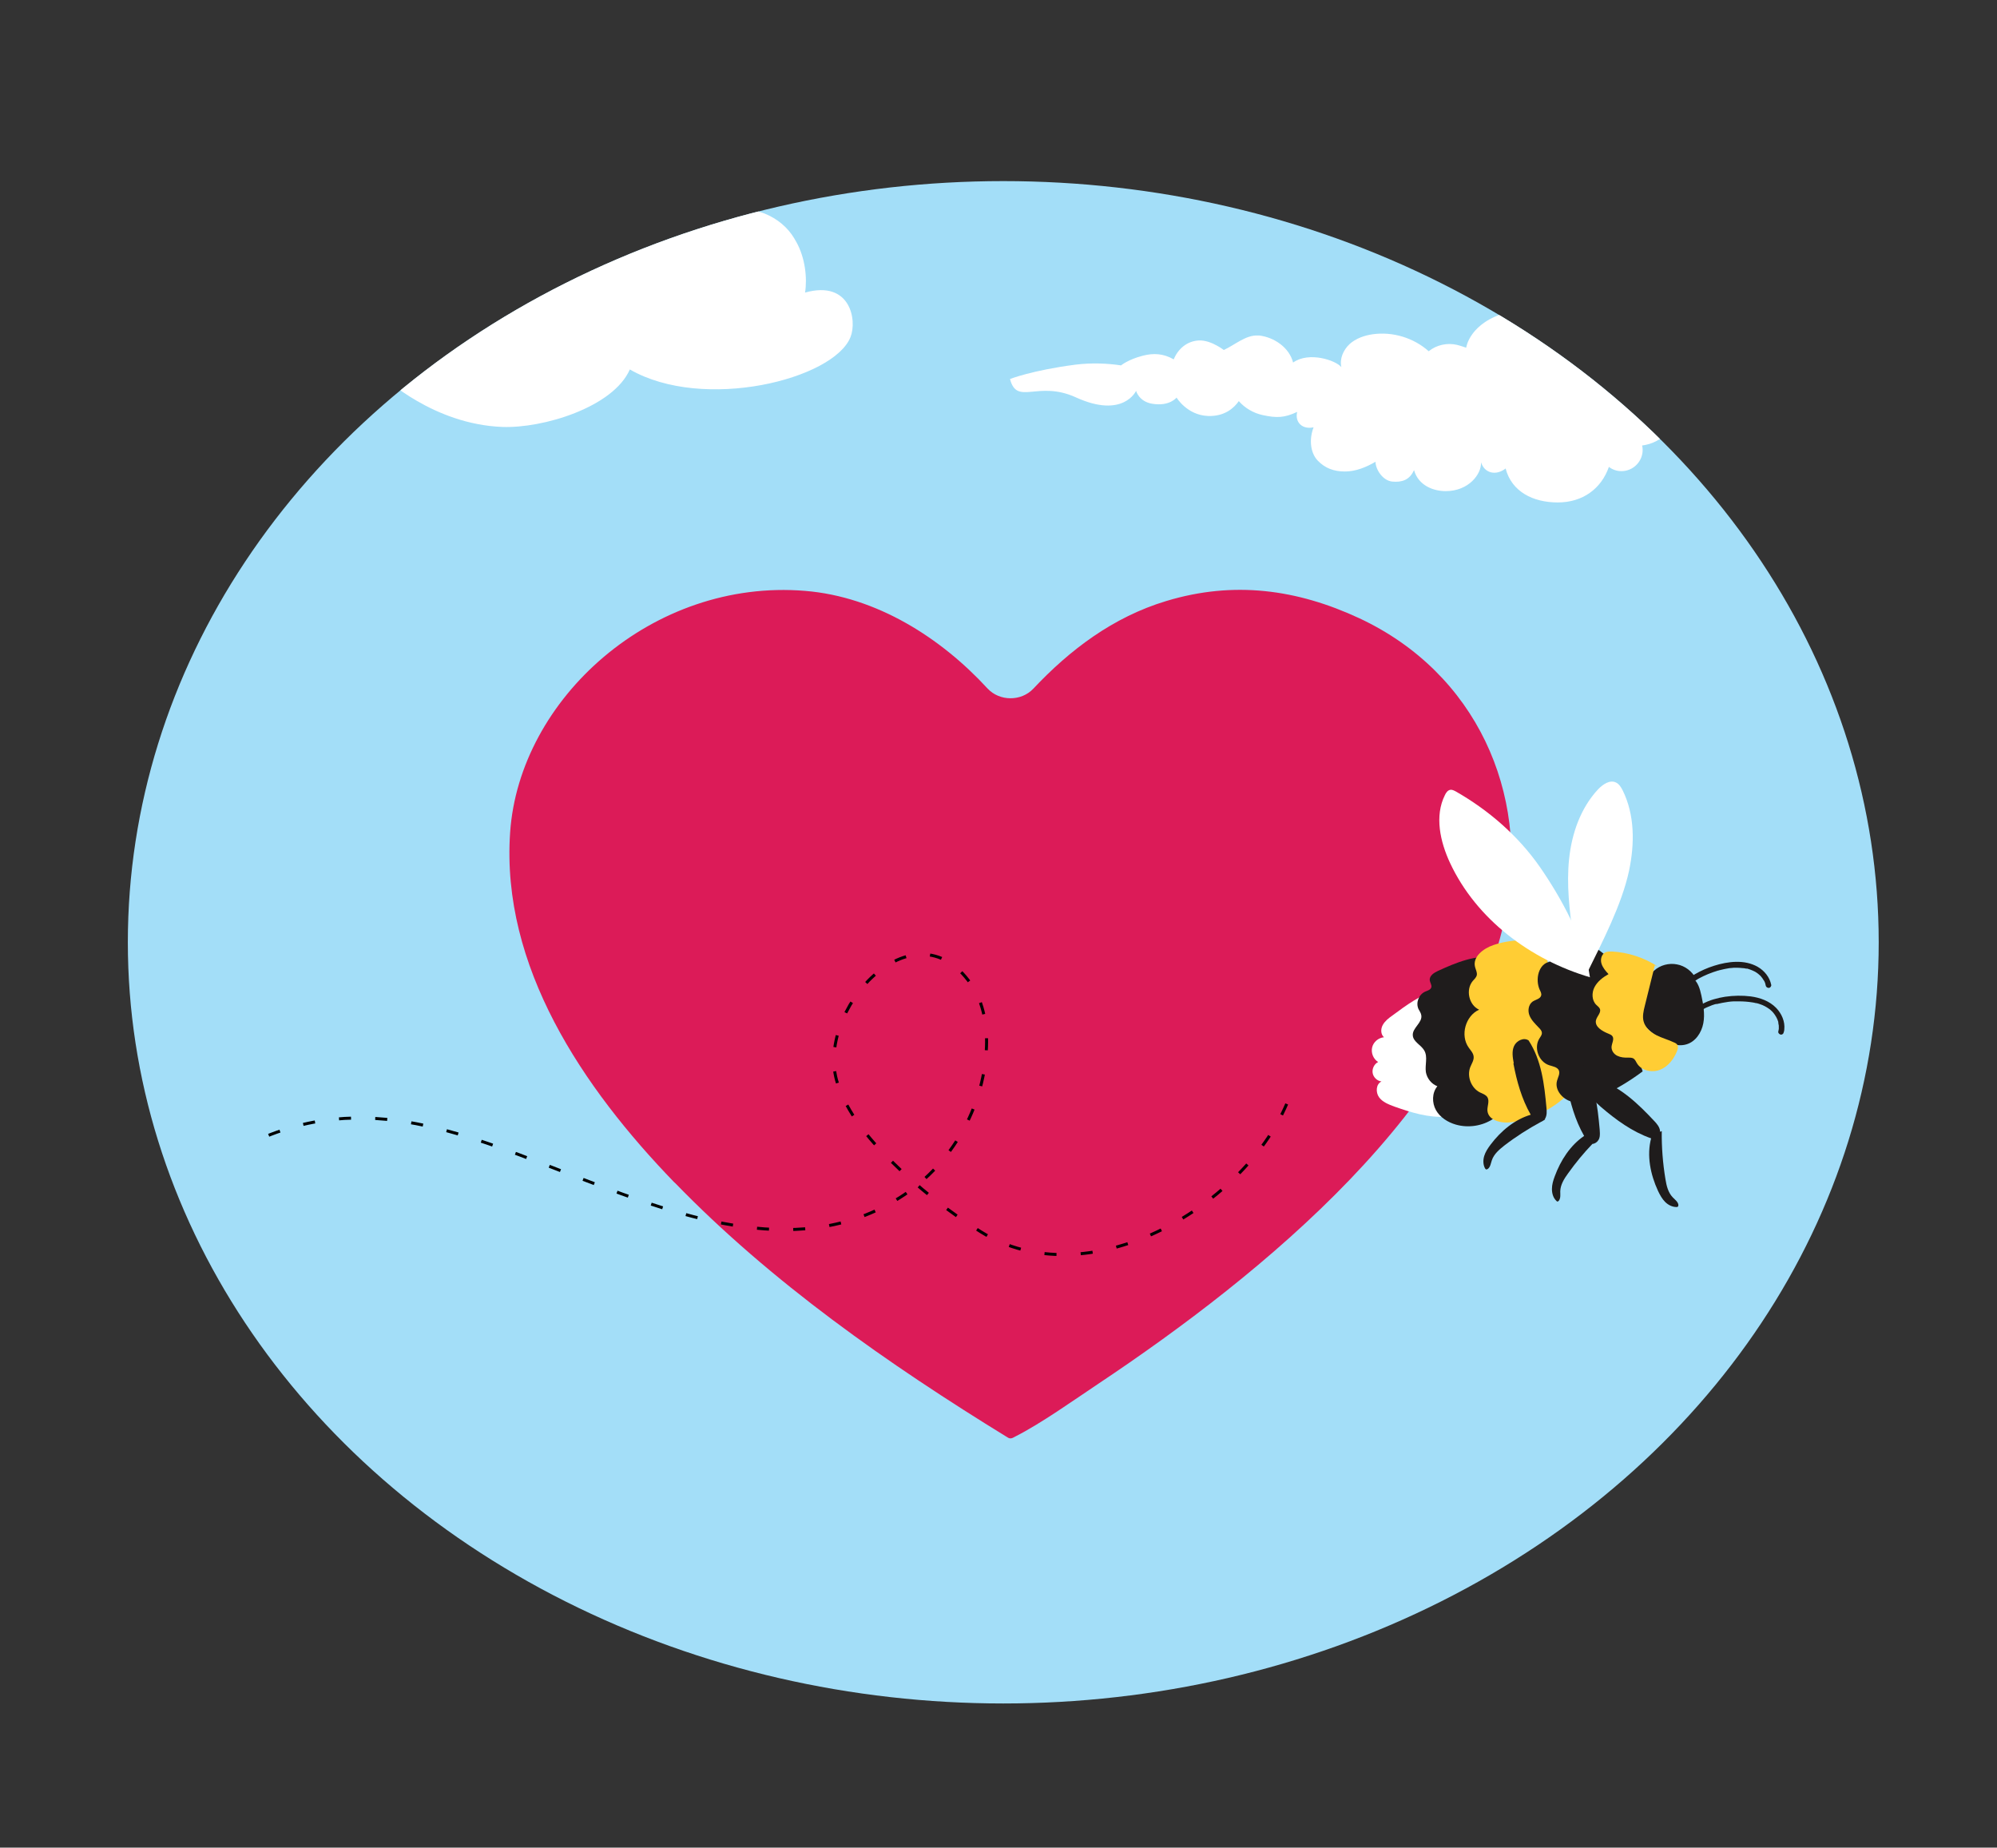 <svg viewBox="0 0 112.94 104.47" xmlns:xlink="http://www.w3.org/1999/xlink" xmlns="http://www.w3.org/2000/svg" data-name="Layer 1" id="Layer_1">
  <rect x="0" y="0" width="112.94" height="104.47" fill="#333333" stroke="none"/>
  <defs>
    <style>
      .cls-1, .cls-2 {
        fill: none;
      }

      .cls-3 {
        fill: #ffcd34;
      }

      .cls-4 {
        clip-path: url(#clippath-2);
      }

      .cls-5 {
        fill: #fff;
      }

      .cls-6 {
        fill: #a3def8;
      }

      .cls-2 {
        stroke: #010101;
        stroke-dasharray: .68 1.37;
        stroke-miterlimit: 10;
        stroke-width: .17px;
      }

      .cls-7 {
        fill: #dc1b58;
      }

      .cls-8 {
        clip-path: url(#clippath);
      }

      .cls-9 {
        fill: #1f1c1c;
      }
    </style>
    <clipPath id="clippath">
      <path d="M42.13-107.64l89.47.1c11.32.01,20.49,9.2,20.48,20.53-.01,11.32-9.2,20.49-20.53,20.48l-89.47-.1c-2.06,0-3.73-1.67-3.72-3.73l.04-33.55c0-2.06,1.67-3.73,3.73-3.72Z" class="cls-1"></path>
    </clipPath>
    <clipPath id="clippath-2">
      <ellipse ry="43.04" rx="49.51" cy="53.28" cx="56.74" class="cls-1"></ellipse>
    </clipPath>
  </defs>
  <g class="cls-8">
    <rect transform="translate(44.19 -155.78) rotate(90.07)" height="135.88" width="112.74" y="-123.76" x="43.52" class="cls-5"></rect>
  </g>
  <ellipse ry="43.04" rx="49.51" cy="53.28" cx="56.74" class="cls-6"></ellipse>
  <path d="M38.15,66.87c-5.22-5.39-9.82-12.24-9.3-19.8s8.06-14.37,16.68-13.66c4.06.33,7.7,2.67,10.32,5.52.68.73,1.9.74,2.59.01,2.05-2.18,4.5-4.05,7.53-4.96,3.81-1.15,7.39-.66,10.91.98,6.63,3.1,9.59,9.91,8.31,16.56-2.12,11.02-13.74,20.5-23.1,26.74-1.38.92-3.2,2.22-4.66,2.96-.15.08-.27.17-.44.06-6.79-4.17-13.37-8.78-18.83-14.41Z" class="cls-7"></path>
  <g class="cls-4">
    <path d="M94.34,24.37c-.36.5-.93.75-1.47.82.02.08.03.17.03.25,0,.66-.54,1.2-1.2,1.2-.27,0-.51-.09-.71-.24-.43,1.24-1.49,2.01-2.89,2.01s-2.61-.61-2.95-1.92c-.54.42-1.19.28-1.39-.35.03.67-.7,1.63-2,1.63-.67,0-1.54-.3-1.79-1.19-.25.57-.7.7-1.23.65-.53-.05-.94-.67-.95-1.12-.53.31-1.12.55-1.73.55-.61,0-1.12-.18-1.54-.62-.45-.48-.47-1.27-.23-1.88-.61.14-1.07-.26-.93-.87-.72.34-1.17.35-1.95.18-.52-.11-1.01-.4-1.35-.79-.25.36-.78.88-1.75.84-1.18-.05-1.77-1.04-1.77-1.04,0,0-.39.51-1.37.35-.76-.12-.92-.73-.92-.73,0,0-.72,1.59-3.4.37-2.17-.99-3.33.49-3.73-1.04h0s1.24-.49,3.69-.81c.96-.12,1.86-.07,2.59.04,0,0,0,0,0,0,0,0,.41-.34,1.24-.55.6-.15,1.14-.13,1.74.21.23-.57.73-1.03,1.41-1.07.37-.02.76.14,1.03.29.24.13.39.25.39.25.63-.29,1.24-.85,1.92-.82.03,0,.06,0,.08,0,.86.1,1.71.69,1.92,1.53.89-.64,2.42-.13,2.73.26-.11-.47.11-.97.46-1.3.35-.32.83-.49,1.31-.56,1.13-.16,2.32.2,3.17.96.44-.36,1.05-.49,1.6-.36.17.04.52.16.52.16,0,0,.17-1.43,2.38-2.02,2.28-.61,4.21,1.27,4.1,2.12.27-.3,1.13-.28,1.62-.03.55.29.81,1.08.65,1.6.22-.71,2.18-.47,2.66.38.21.37.33.82.35,1.27.02.48-.09.96-.37,1.34Z" class="cls-5"></path>
    <path d="M45.53,16.55c.13-.83.01-1.97-.5-2.88-.04-.06-.07-.12-.11-.19-.73-1.23-2.36-2-4.16-1.55-.4-.93-1.33-1.59-2.41-1.59-.41,0-.79.09-1.13.26-1.41-1.75-4.38-4.49-9.01-3.54-4.62.95-6.76,5.65-6.76,5.65-1.6-1.49-4.93-.85-6.56.7-1.71,1.63-1.68,2.86-1.68,2.86-1.13-.73-2.95,0-3.26,1.08-.25.86.09,1.74.89,2.17.05.02.1.04.15.07,1.52.75,2.45.33,2.45.33,1.81,3.9,5.22,2.88,6.78,2.09.49-.25,1.49-.68,1.49-.68,0,0,2.8,2.66,6.69,2.81,2.32.09,6.29-1.12,7.22-3.25,4.17,2.4,11.53.56,12.48-1.83.38-.95,0-3.23-2.56-2.52Z" class="cls-5"></path>
  </g>
  <g>
    <path d="M81.77,63.14c-.99.07-1.97-.24-2.91-.57-.32-.12-.67-.25-.87-.53-.2-.28-.17-.75.14-.89-.25-.03-.46-.24-.5-.48-.04-.24.09-.51.31-.62-.27-.17-.41-.51-.34-.82.07-.31.35-.55.67-.58-.19-.17-.19-.47-.07-.69s.32-.38.52-.52c.81-.6,1.64-1.22,2.62-1.48.32.92.63,1.84.95,2.75.12.35.24.7.26,1.06.07,1.14-.79,2.11-1.06,3.22" class="cls-5"></path>
    <path d="M84.45,63.26c-.61.41-1.41.53-2.11.33-.46-.13-.9-.41-1.13-.82s-.23-.98.08-1.35c-.34-.13-.59-.45-.65-.8-.06-.41.12-.86-.09-1.22-.18-.32-.63-.49-.65-.86-.03-.42.56-.72.48-1.14-.02-.13-.1-.23-.16-.35-.16-.36.02-.82.38-.98.14-.06.31-.1.35-.25.03-.13-.07-.25-.09-.39-.03-.26.24-.43.48-.54,1.01-.46,2.1-.92,3.2-.75-.51,1.36-.53,2.86-.36,4.31.16,1.45.49,2.87.65,4.31.01.11.02.23-.04.32s-.21.14-.27.05" class="cls-9"></path>
    <path d="M88.5,62.04c-.83.74-1.88,1.24-2.98,1.41-.58.09-1.36-.08-1.4-.66-.01-.25.13-.53,0-.75-.09-.14-.27-.2-.42-.27-.5-.25-.75-.91-.55-1.43.08-.2.22-.4.19-.61-.02-.19-.17-.34-.28-.5-.49-.69-.18-1.79.59-2.14-.58-.26-.77-1.13-.36-1.62.09-.1.2-.2.23-.33.03-.16-.06-.31-.1-.47-.14-.57.47-1.04,1.03-1.23.94-.32,1.98-.36,2.94-.1" class="cls-3"></path>
    <path d="M92.9,60.58c-.72.54-1.49,1-2.31,1.39-.51.24-1.08.45-1.63.34-.56-.11-1.06-.67-.9-1.21.05-.19.18-.39.1-.58-.09-.19-.34-.22-.55-.29-.59-.19-.88-.99-.55-1.51.06-.1.15-.2.14-.32,0-.11-.09-.21-.17-.29-.2-.21-.42-.42-.53-.69-.11-.27-.06-.62.18-.79.17-.11.43-.15.48-.34.03-.11-.03-.22-.08-.32-.27-.59-.07-1.48.57-1.59-.3-.42-.59-1.04-.21-1.39.21-.19.52-.18.8-.14.92.13,1.81.53,2.52,1.13" class="cls-9"></path>
    <path d="M95.91,55.33c-.21-.41-.62-.72-1.07-.8-.45-.09-.95.04-1.29.35-.3.26-.48.61-.62.98-.27.74-.33,1.65.19,2.25.15.17.34.31.53.44.52.35,1.14.68,1.73.5.51-.15.85-.66.95-1.19.1-.52,0-1.06-.11-1.58-.08-.36-.19-.76-.49-.98" class="cls-9"></path>
    <path d="M93.77,54.66c-.77-.51-1.69-.81-2.61-.86-.13,0-.26,0-.37.05-.22.11-.29.4-.22.63.07.23.23.42.4.6-.32.18-.62.41-.79.73-.17.32-.16.76.1,1.01.07.07.16.13.2.22.09.22-.17.42-.22.65-.08.37.36.62.71.76.08.03.17.07.22.14.12.17-.04.4-.05.62,0,.21.14.4.33.49s.4.11.61.1c.1,0,.21,0,.3.05.09.06.14.17.19.26.25.43.85.56,1.31.38s.79-.61.97-1.07c.04-.11.07-.23.02-.33-.04-.07-.11-.11-.18-.14-.33-.16-.69-.25-1.02-.42-.33-.17-.63-.43-.72-.79-.07-.28,0-.58.07-.86.19-.77.38-1.54.57-2.3" class="cls-3"></path>
    <path d="M95.29,57.62c.26-.37.61-.66,1-.86.39-.21.83-.33,1.27-.4.48-.07.98-.08,1.45-.02.53.07,1.06.26,1.44.65.31.32.51.77.46,1.22,0,.05-.01.1-.03.15-.01.04-.02.08-.06.11-.03.02-.08.04-.11.03-.07-.01-.16-.09-.14-.17.01-.05.02-.1.03-.15,0-.02,0-.05,0-.07,0-.01,0-.03,0-.04,0,0,0-.01,0-.02,0,0,0,.03,0,0,0-.05,0-.1-.02-.15,0-.02,0-.05-.01-.07,0-.01,0-.02,0-.03,0,0,0-.01,0-.02,0-.04,0,.02,0,0-.03-.1-.07-.19-.12-.28,0-.01-.01-.02-.02-.03.01.02,0,0,0,0-.01-.02-.03-.04-.04-.07-.03-.04-.06-.08-.09-.12-.02-.02-.03-.04-.05-.06,0,0-.02-.02-.03-.03,0,0,0,0-.01-.01-.02-.02.01.01,0,0-.04-.03-.07-.07-.11-.1-.04-.03-.08-.06-.13-.09-.03-.02-.05-.03-.08-.05,0,0-.02-.01,0,0,.02,0,0,0,0,0-.02,0-.03-.02-.05-.03-.11-.06-.23-.11-.36-.15-.03-.01-.06-.02-.1-.03-.01,0-.03,0-.04-.01,0,0,.02,0,0,0-.01,0-.02,0-.04,0-.06-.02-.13-.03-.19-.04-.25-.04-.51-.06-.77-.06-.01,0-.02,0-.03,0,0,0-.05,0-.03,0,.02,0-.01,0-.02,0-.02,0-.03,0-.05,0-.05,0-.11,0-.16,0-.11,0-.21.02-.32.03-.21.03-.42.07-.63.12,0,0-.04.01-.02,0,.02,0-.02,0-.03,0-.03,0-.05.02-.08.02-.05.02-.1.03-.15.05-.1.04-.2.08-.29.12-.05.02-.09.04-.14.07-.02.01-.04.02-.07.04,0,0-.02.01-.03.02-.02.01,0,0,0,0,0,0-.02.01-.02.01-.09.05-.17.11-.25.17-.08.06-.16.13-.24.2,0,0-.03.03-.01.01.02-.02-.01.01-.02.02-.02.02-.04.04-.05.06-.03.04-.07.08-.1.12-.03.04-.06.08-.09.12-.05.07-.16.08-.22.03-.07-.06-.08-.15-.03-.22h0Z" class="cls-9"></path>
    <path d="M94.9,55.8c.57-.54,1.27-.95,2.03-1.19.79-.25,1.73-.37,2.48.06.38.22.67.58.76,1.01.02.08-.05.17-.13.18-.09,0-.16-.05-.18-.13,0-.02,0-.05-.02-.07.01.03,0,0,0,0,0,0,0-.02,0-.03-.01-.04-.03-.09-.05-.13,0-.02-.02-.03-.03-.05,0-.01-.01-.02-.02-.03-.02-.03.02.03,0,0-.02-.04-.05-.07-.07-.11-.03-.03-.05-.07-.08-.1-.01-.02-.03-.04-.05-.05,0,0,.02.02,0,0-.01-.01-.02-.02-.03-.03-.06-.06-.13-.11-.21-.16-.02-.01-.04-.02-.05-.03,0,0-.04-.03,0,0,0,0-.01,0-.02-.01-.04-.02-.08-.04-.13-.06-.09-.04-.18-.07-.28-.1-.03,0,.04,0,0,0-.01,0-.03,0-.04,0-.02,0-.04,0-.07-.01-.05-.01-.11-.02-.16-.02-.1-.01-.21-.02-.31-.02-.01,0-.02,0-.03,0,.04,0-.01,0-.01,0-.02,0-.05,0-.07,0-.06,0-.11,0-.17.01-.1,0-.21.02-.31.04-.09.02-.18.03-.28.06-.04.01-.09.02-.13.03-.02,0-.04.01-.06.02-.04.01.03,0,0,0-.02,0-.03,0-.05.01-.36.11-.71.25-1.04.43-.02.01-.04.02-.07.04-.04.02.03-.02,0,0-.01,0-.02.01-.03.02-.05.03-.09.06-.14.09-.09.06-.17.12-.26.18-.17.13-.33.26-.49.41-.06.06-.17.04-.22-.03-.05-.08-.03-.16.03-.22h0Z" class="cls-9"></path>
    <path d="M89.92,55.27c-.28-2.07-1.65-4.55-2.84-6.26-1.23-1.76-2.89-3.2-4.75-4.26-.1-.05-.2-.11-.31-.09-.14.02-.24.16-.3.29-.6,1.19-.27,2.65.29,3.85,1.49,3.18,4.55,5.47,7.92,6.46" class="cls-5"></path>
    <path d="M89.76,55.01c.86-1.75,1.96-3.86,2.37-5.77.32-1.52.33-3.16-.36-4.55-.09-.17-.19-.35-.37-.44-.35-.18-.75.1-1.02.38-.99,1.06-1.49,2.5-1.64,3.94-.15,1.44.02,2.9.22,4.33.11.76.25,1.57.79,2.12" class="cls-5"></path>
    <path d="M90.41,61.03v.02c1.27.43,2.24,1.37,3.16,2.35.14.15.28.32.31.52,0,.02,0,.04,0,.07.03,0,.06-.01.08-.03h.02c-.01.91.06,1.82.21,2.72.06.37.15.75.41,1.02.12.13.29.24.32.42,0,.04,0,.08-.03.11-.02.01-.04.02-.07.02-.25,0-.48-.12-.65-.29s-.29-.39-.4-.62c-.43-.93-.65-2-.39-2.98,0,0-.02,0-.02,0-1.05-.37-1.97-1.04-2.82-1.77-.25-.22-.51-.46-.59-.78-.08-.32.12-.73.45-.75Z" class="cls-9"></path>
    <path d="M88.62,61.34c-.06-.33-.12-.68.02-.98s.55-.5.82-.31h0c.73,1.12.89,2.48,1.01,3.81.01.14.02.28,0,.41h0s0,0,0,0c-.01.06-.03.13-.07.19-.07.12-.2.21-.34.22-.5.52-.96,1.08-1.38,1.67-.22.3-.43.64-.44,1.01,0,.18.03.37-.07.52-.02.03-.06.06-.09.06-.02,0-.04-.02-.06-.04-.18-.17-.25-.42-.25-.67s.07-.48.16-.72c.33-.9.88-1.75,1.66-2.28-.51-.89-.79-1.89-.98-2.9Z" class="cls-9"></path>
    <path d="M85.61,60.12c-.06-.33-.12-.68.02-.98.14-.3.55-.5.82-.31h0c.73,1.12.89,2.48,1.01,3.81.02.2.03.42-.07.6,0,.02-.02.03-.03.04,0,0,.01,0,.02.01h.01s-.08.06-.12.08c-.04.03-.09.05-.13.07-.72.39-1.41.83-2.06,1.33-.29.23-.59.48-.71.84-.06.17-.08.37-.22.48-.03.02-.07.04-.11.03-.02-.01-.03-.03-.05-.05-.12-.21-.12-.48-.05-.71.07-.23.21-.44.36-.64.58-.77,1.36-1.42,2.27-1.69-.51-.89-.79-1.89-.98-2.9Z" class="cls-9"></path>
  </g>
  <path d="M72.77,62.42c-2.55,5.96-11.32,10.97-17.3,7.23-1.85-1.15-3.57-2.51-5.11-4.04-1.26-1.25-2.43-2.65-2.99-4.34-1.36-4.07,4.29-10.33,7.54-5.63.75,1.08.95,2.46.87,3.77-.18,3.24-1.95,6.35-4.65,8.15-5.66,3.79-12.42,1.32-18.17-.88-6.52-2.5-12.3-5.21-18.87-2" class="cls-2"></path>
</svg>